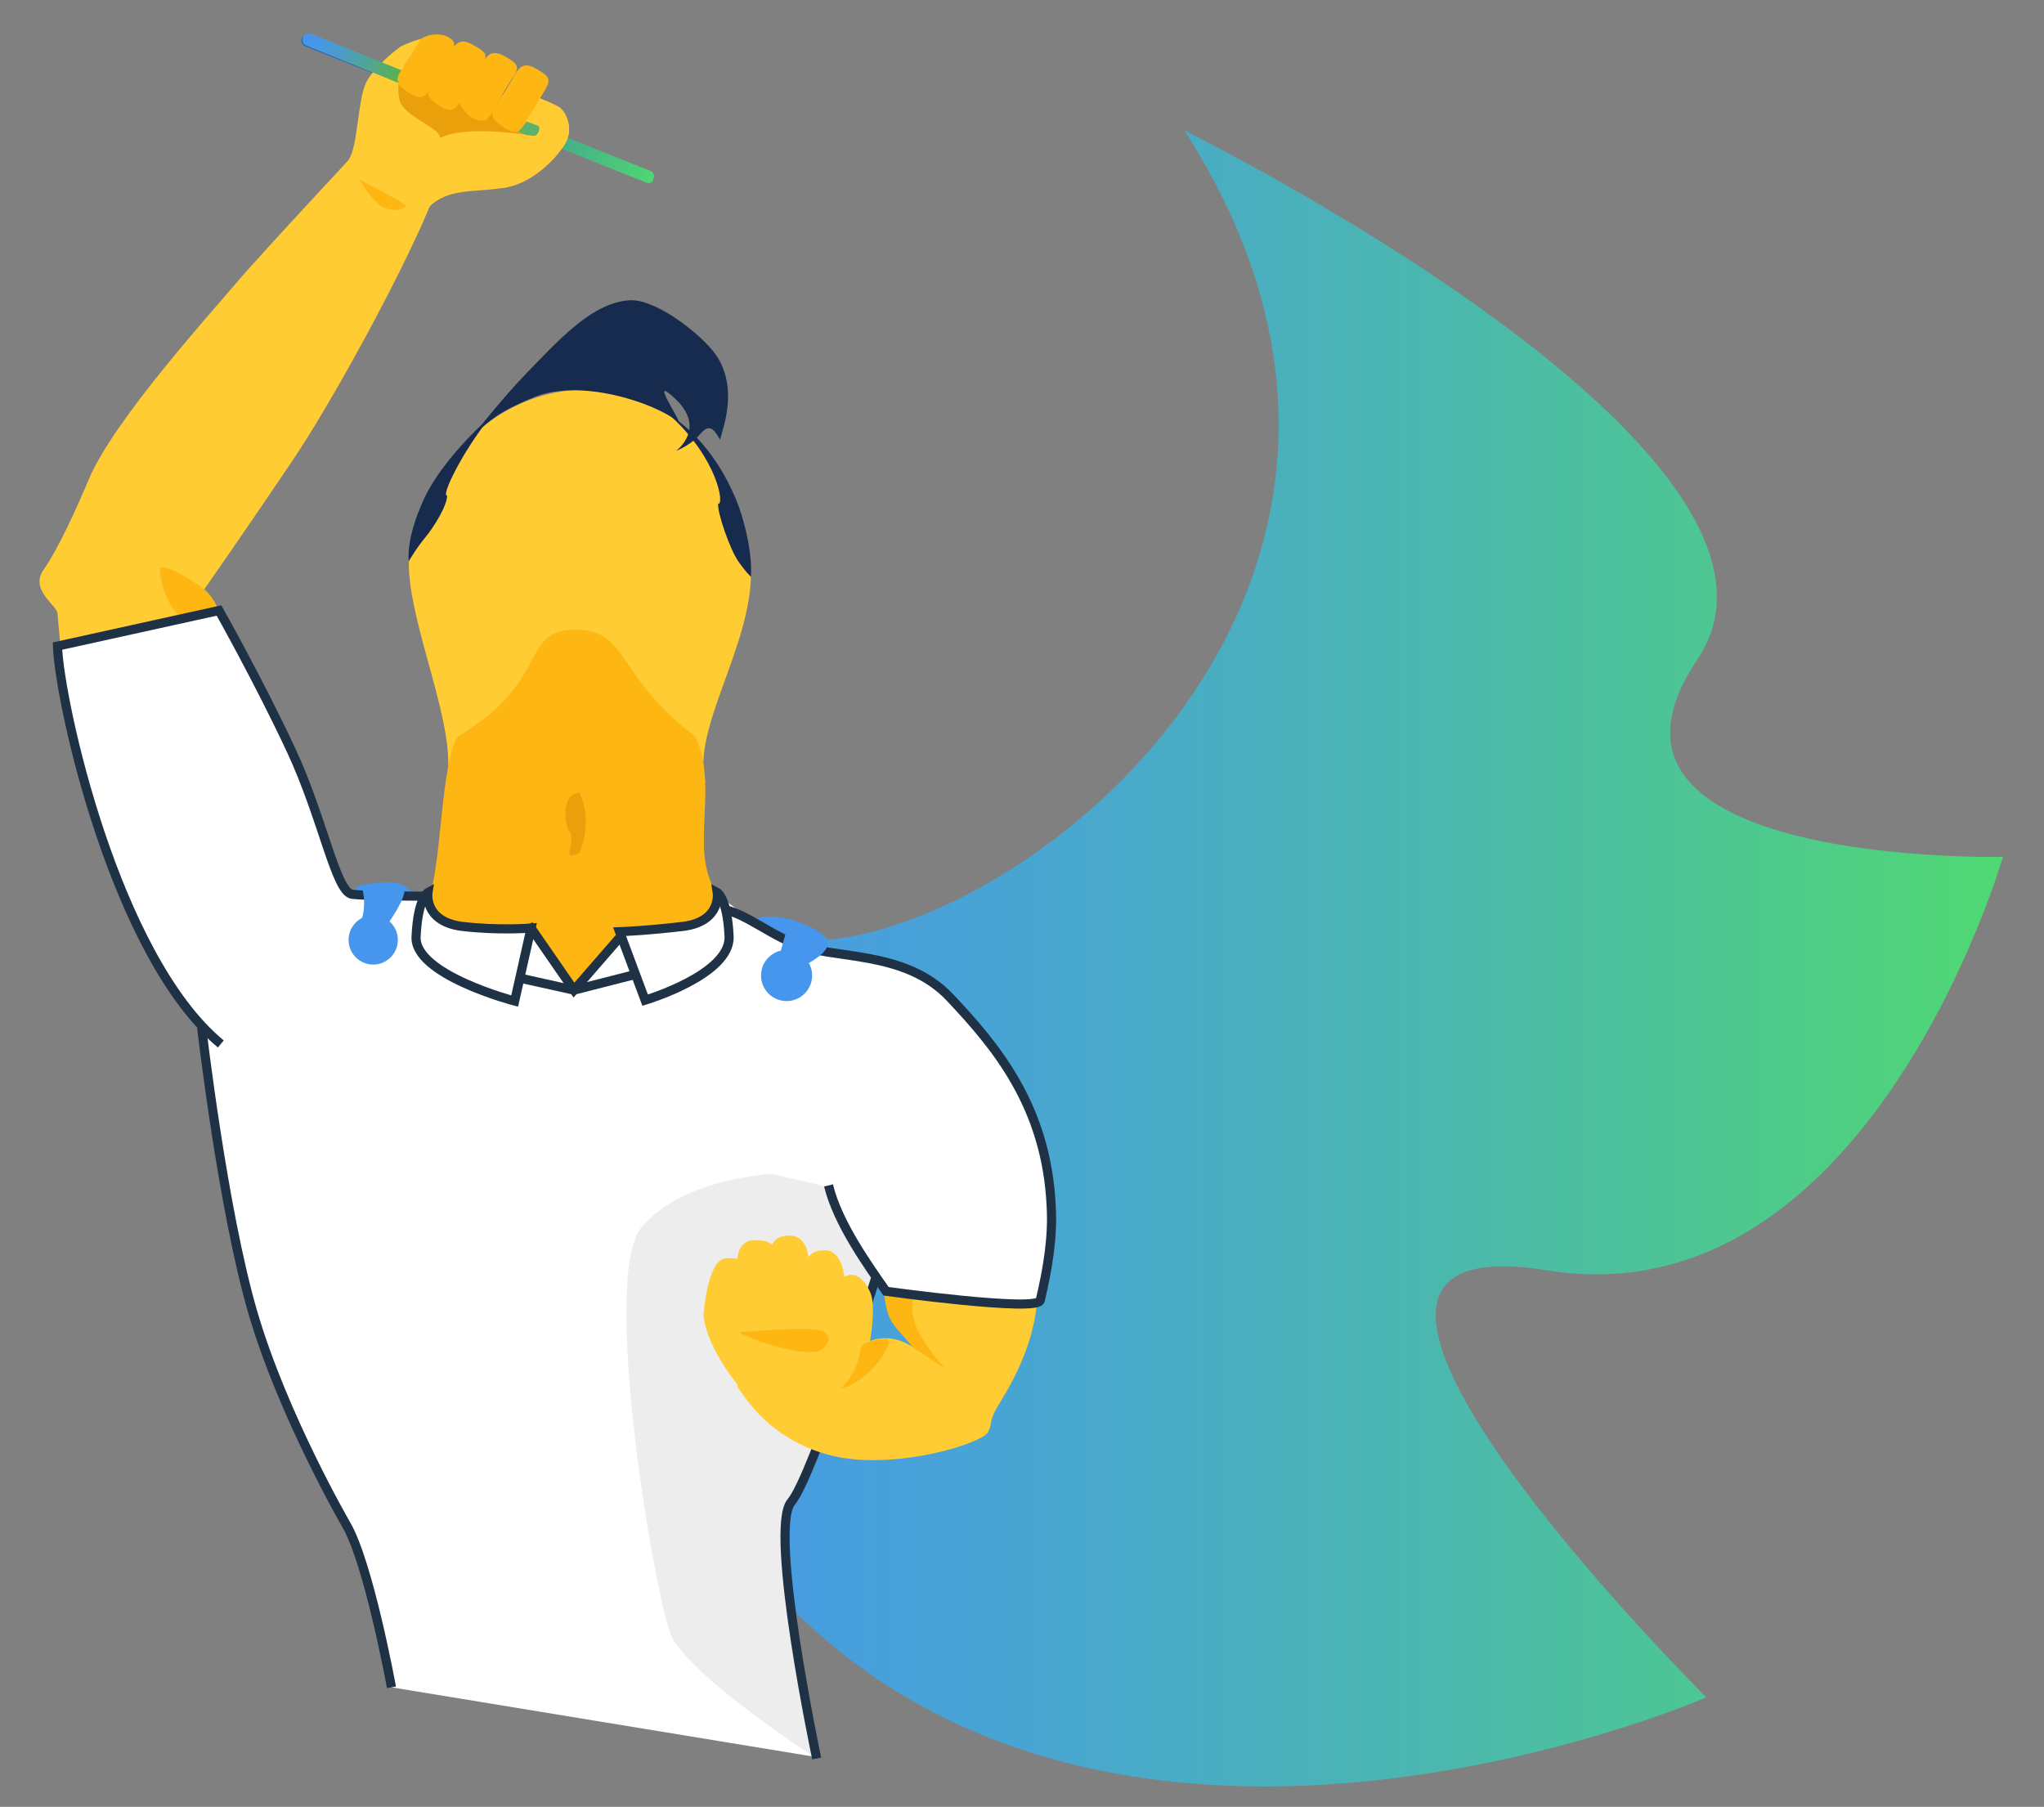 <?xml version="1.0" encoding="utf-8"?>
<!-- Generator: Adobe Illustrator 21.0.2, SVG Export Plug-In . SVG Version: 6.00 Build 0)  -->
<svg version="1.1" id="Calque_1" xmlns="http://www.w3.org/2000/svg" xmlns:xlink="http://www.w3.org/1999/xlink" x="0px" y="0px"
	 viewBox="0 0 224 198" style="enable-background:new 0 0 224 198;" xml:space="preserve">
<rect x="0" y="0" width="224" height="198" fill="#808080" stroke="none"/>
<style type="text/css">
	.st0{fill:url(#SVGID_1_);}
	.st1{fill:#EAA00A;}
	.st2{fill:#FFCC34;}
	.st3{fill:#4696ED;}
	.st4{fill:url(#SVGID_2_);}
	.st5{fill:#FEB613;}
	.st6{fill:#FFFFFF;}
	.st7{fill:#EDEDED;}
	.st8{fill:none;stroke:#1F3144;stroke-miterlimit:10;}
	.st9{fill:#FFFFFF;stroke:#1F3144;stroke-miterlimit:10;}
	.st10{fill:#162B4E;}
	.st11{fill:url(#SVGID_3_);}
	.st12{fill:#5BB26E;}
</style>
<title>superman-ncrm</title>
<linearGradient id="SVGID_1_" gradientUnits="userSpaceOnUse" x1="-1301.188" y1="-1789.875" x2="-1259.636" y2="-1789.875" gradientTransform="matrix(0.928 0.373 -0.373 0.928 573.621 2149.975)">
	<stop  offset="1.226990e-02" style="stop-color:#3467B0"/>
	<stop  offset="0.163" style="stop-color:#366EAC"/>
	<stop  offset="0.385" style="stop-color:#3B82A1"/>
	<stop  offset="0.652" style="stop-color:#43A38F"/>
	<stop  offset="0.951" style="stop-color:#4ED076"/>
	<stop  offset="1" style="stop-color:#50D872"/>
</linearGradient>
<path class="st0" d="M70.8,20L33.5,5.1c-0.4-0.1-0.6-0.6-0.4-0.9v0c0.1-0.4,0.6-0.6,0.9-0.4l37.2,14.9c0.4,0.1,0.6,0.6,0.4,0.9v0
	C71.6,20,71.1,20.2,70.8,20z"/>
<polygon class="st1" points="44.8,16.1 53.6,19.1 59.1,16.2 59.9,13.5 54.7,10.1 43.8,8.4 42.4,11.7 "/>
<g>
	<path class="st2" d="M24,67c-2.1-2.9-1.7-2.3-1.7-2.3s4.7-6.7,10-14.6s16.5-28.8,16.2-32.3l-7-3.8c0,0-12.9,13.8-15.6,17
		S12.4,46.1,9.7,52.6c-1.3,3.1-3.3,7.5-4.9,9.8c-1.6,2.2,1.4,3.9,1.5,4.8s0.4,5.8,1,7.8"/>
	<path class="st2" d="M43.8,11c-1-3.9,3.2-6.8,3.2-6.8s-1.2,2.1-1.7,2.8s0.1,1.7,0.5,2s1,0.8,1.4,0.4c0.2-0.3,1.4-2.1,2.2-3.4
		s0.1-1.4-0.4-1.7c-1.5-1-5.1,0.8-5.1,0.8S41,7.2,40.1,9.1s-0.9,7.1-1.9,8.4l8.8,5.2c0,0,0,0,0,0c2.1-2.1,4.9-1.6,8.1-2.1
		c3.2-0.5,5.8-3.2,6.8-4.8s0.2-3.5-0.7-4.1c-0.9-0.5-4.8-2.3-5.4-1.4s2.1,3.8,2.9,4.6c-0.9-0.1-2.2,0.4-5,2c0,0-5.3-0.9-5.5-1.9
		C48,13.9,44.2,12.7,43.8,11z"/>
	<path class="st2" d="M48.1,15.2c2.8-1.6,9.7-0.4,10.6-0.3c-0.8-0.8-3.5-3.8-2.9-4.6s4.5,0.9,5.4,1.4c0.9,0.5,1.7,2.5,0.7,4.1
		s-3.6,4.4-6.8,4.8"/>
</g>
<path class="st3" d="M43.9,96.9c0.6,0.2,1,0.7,1.5,1s-3.9,0.8-3.9,0.8"/>
<linearGradient id="SVGID_2_" gradientUnits="userSpaceOnUse" x1="53.072" y1="105.005" x2="219.417" y2="105.005">
	<stop  offset="0" style="stop-color:#4696ED"/>
	<stop  offset="0.144" style="stop-color:#479AE6"/>
	<stop  offset="0.356" style="stop-color:#48A5D2"/>
	<stop  offset="0.611" style="stop-color:#4BB6B1"/>
	<stop  offset="0.897" style="stop-color:#4FCE84"/>
	<stop  offset="1" style="stop-color:#50D872"/>
</linearGradient>
<path class="st4" d="M53.1,145.2c0,0-1.7-1.3,35.7,33s98.2,7.8,98.2,7.8s-52.8-52.5-17.5-46.8c35.3,5.7,50-45.3,50-45.3
	s-48.8,1.1-33.5-21.6s-56.2-58-56.2-58c30.8,48-14.8,86.3-39.1,88.7l-0.3-0.4"/>
<g>
	<path class="st3" d="M39.6,97c-0.9,0.2-1,1.1-1,1.1l1.5,0C40.1,98.1,40.5,96.8,39.6,97z"/>
</g>
<g>
	<path class="st3" d="M86.5,100.7c-2.7-0.6-3.7,0-3.7,0l2.8,1.7l2.6,1.2C88.2,103.5,89.2,101.3,86.5,100.7z"/>
</g>
<g>
	<path class="st5" d="M22.3,64.5c-1.6-1.1-3.7-2.5-4.8-2.3c0,0,0.1,5.4,4.5,6.6c0.9,0.2-1,0.9-1,0.9s3.1-1.8,2.9-2.8
		S22.7,64.8,22.3,64.5z"/>
	<path class="st5" d="M47.1,9.4c0.6-0.9,1.8-2.8,2.3-3.7c0.5-0.9,1-1.6,2.4-0.8s1.8,1,1,2.3c-0.8,1.3-2.2,3.7-2.7,4.4
		c-0.5,0.7-1.2,0.5-2.1-0.1S46.6,10.3,47.1,9.4z"/>
	<path class="st5" d="M43.8,8c0.6-0.9,1.6-2.5,2.1-3.4s2.3-1,3.1-0.6c0.8,0.4,1.1,0.8,0.3,2.1s-2,3.4-2.5,4.1
		c-0.5,0.7-1.2,0.5-2.1-0.1S43.2,9,43.8,8z"/>
	<path class="st5" d="M50.6,10.5c0.6-0.9,1.6-2.6,2.2-3.5c0.6-0.9,1-1.6,2.4-0.9c1.4,0.8,1.9,1.1,1,2.4s-2.1,3.6-2.6,4.3
		s-1.2,0.5-2.2-0.1C50.7,11.9,50,11.4,50.6,10.5z"/>
	<path class="st5" d="M54.2,11.8c0.6-0.9,1.6-2.5,2.1-3.4s1-1.7,2.4-0.9s1.8,1.1,1,2.4s-2,3.4-2.5,4.1c-0.5,0.7-1.2,0.5-2.1-0.1
		S53.6,12.7,54.2,11.8z"/>
	<path class="st5" d="M44.5,22.5c-0.6-0.5-5.1-2.8-5.1-2.8s1.6,2.9,3.1,3.2C44.1,23.3,44.5,22.5,44.5,22.5z"/>
</g>
<path class="st6" d="M22.1,112.6c0,0,2.3,19.9,5.6,31.2S37.9,167,37.9,167c2.5,4.2,5,17.9,5,17.9l46.3,7.6c0,0-5.1-24.9-2.5-28
	c2.4-2.8,9.4-24.5,9.4-24.5l-6.6-11.7l-66.3-19.4L22.1,112.6z"/>
<path class="st7" d="M89.2,192.5c0,0-5.1-24.9-2.5-28c2.4-2.8,9.4-24.5,9.4-24.5l-6.6-11.7c-5.1,0.1-14.7,0.8-19.2,6.2
	s1.4,40.1,3.2,44.6C75.4,183.6,89.2,192.5,89.2,192.5z"/>
<path class="st8" d="M89.5,192.7c0,0-5.3-25.1-2.8-28.1c2.4-2.8,9.7-25.9,9.7-25.9"/>
<path class="st8" d="M22.1,112.6c0,0,2.3,19.9,5.6,31.2S37.9,167,37.9,167c2.5,4.2,5,17.9,5,17.9"/>
<path class="st2" d="M100.6,148c-2.9-2.2-5.5-1.5-7.8,0.5c-1.9,1.6-4.2-1.9-4.2-1.9l-4.4-1.2c0,0-4,5.8-3.3,6.7
	c0.7,0.9,3.4,5.7,10.2,7.4s16.6-1.3,17.2-2.6s-0.1-1,1.4-3.4c2.6-4.2,4.6-9.4,3.8-14c-1.3-7.3-17.7-0.5-17.7-0.5
	C95.4,137.5,99.1,146.9,100.6,148z"/>
<g>
	<path class="st6" d="M90.4,130c1,4.2,5,9,6.8,11.5c0,0,16.6,2.3,16.9,1c0.9-3.4,1.4-6.9,1.2-10.3c-0.5-11-6.1-17.6-11.1-22.9
		s-12.9-4-17.1-5.9c-4.2-1.8-8.2-5.2-8.2-5.2l-32-0.1c-1.5,0-6.6,0.1-8.3-0.2s-2.2-8.1-6.7-15.8S24,66.9,24,66.9L6.3,70.8
		c0.2,6.1,6.2,34,17.9,43.6"/>
</g>
<g>
	<path class="st2" d="M78.5,138.6c1.4-1.5,2.7-0.2,2.7-0.2l-0.3,5.7"/>
	<path class="st2" d="M88.5,138c0,0,0.2-1,1.9-1c1.8,0,2.1,2.7,2.1,2.7l0.3,3.7c0,0-1.4-2.7-0.4-3.4c1-0.7,2.2-0.2,3,1.7
		c0.8,1.9-0.4,8.4-1.4,9.7c-0.7,0.9-3.4,1.4-6.9,1.4s-5,0.1-5.9-0.7s-3.9-5-4.1-8c0,0,0.4-6.2,2.5-6.2"/>
	<path class="st2" d="M88.9,141.9l-0.3-3.9c0,0,0-2.6-2.1-2.6s-2,1.6-2,1.6l0,2.2"/>
	<path class="st2" d="M80.8,138.7c0,0-0.3-2.7,1.8-2.8s2.2,0.9,2.2,0.9l-0.2,2.1"/>
	<polygon class="st2" points="80.6,144.7 89.1,142.9 88.8,138.3 81,138.3 	"/>
</g>
<g>
	<path class="st5" d="M100,147.6c0,0,2.8,1.9,3.5,2.3c0,0-2.1-2.3-3-4.3s-0.4-3.4-0.4-3.4l-3.3-0.8c0.3,1.3,0.2,2.7,1.4,4.1
		S99.7,147.2,100,147.6z"/>
	<path class="st5" d="M81,146c1.4,0.9,7.7,2.9,9,1.9c1.3-1,1-2-0.6-2.2C87.8,145.4,81,146,81,146z"/>
	<path class="st5" d="M92.1,152.2c3.6-1,6.2-5.5,5-5.5c-1.4,0-2.5,0.6-2.5,0.6C94.1,147.7,94.4,150,92.1,152.2z"/>
</g>
<path class="st8" d="M24.2,114.4C12.6,104.8,6.5,76.9,6.3,70.8L24,66.9c0,0,4.4,7.8,7.9,15.3s4.9,15.6,6.7,15.8s6.8,0.2,8.3,0.2
	c0,0,26.7,1.2,30.4,1.2s5.6,2.2,9.7,4c4.2,1.8,12.1,0.6,17.1,5.9s10.6,11.9,11.1,22.9c0.2,3.4-0.4,6.9-1.2,10.3
	c-0.3,1.3-16.9-1-16.9-1c-1.8-2.6-5.3-7.4-6.3-11.6"/>
<path class="st2" d="M82.3,62.8c0-8.1-6.1-20.1-18.1-20.1S44.8,54.7,44.8,61.7c0,7,5.5,18.3,4.1,24.1l28.4-0.1
	C75.8,79.9,82.3,70.9,82.3,62.8z"/>
<path class="st5" d="M76.2,80.7C67.4,74.1,69,69,63,69s-2.6,5.6-12.8,11.7c-1.9,2.7-1.8,14.2-3.2,17.6s11.9,10.1,15.8,10.1
	s18.2-6,15.5-10.9S78.8,86.4,76.2,80.7z"/>
<path class="st1" d="M63.5,86.9c-2.1,0-1.6,3.7-1.1,4.2s0,1.9,0,2.4s1.1,0,1.1,0s0.7-1.6,0.7-3.5S63.5,86.9,63.5,86.9z"/>
<g>
	<circle class="st3" cx="40.9" cy="103" r="2.7"/>
</g>
<g>
	<path class="st3" d="M42.1,101.8c0,0-4.2,2.1-2.9-0.1s0.4-4.7,0.4-4.7s3.4-0.7,4.5,0S42.1,101.8,42.1,101.8z"/>
</g>
<g>
	<circle class="st3" cx="86.2" cy="106.9" r="2.8"/>
</g>
<g>
	<path class="st3" d="M86.9,106.4l-1.8-0.5l1.4-5.1c0,0,3.3,0.7,4.1,2.2C91.5,104.5,86.9,106.4,86.9,106.4z"/>
</g>
<polygon class="st9" points="58.2,101.7 62.9,108.5 68.2,102.4 72.7,106 62.9,108.5 55.7,106.9 56.4,102.6 "/>
<path class="st9" d="M58.2,101.7l-1.8,8c0,0-11.1-2.9-10.8-7.1c0.2-4.2,1.3-4.8,1.3-4.8s-0.5,3.1,3.6,3.7
	C54.6,102,58.2,101.7,58.2,101.7z"/>
<path class="st9" d="M67.9,102.1l2.8,7.5c0,0,9.4-2.8,9.2-7s-1.3-4.8-1.3-4.8s0.5,3.1-3.6,3.7C70.8,102,67.9,102.1,67.9,102.1z"/>
<path class="st10" d="M82.3,63.2c0,0-0.5-0.4-1.4-1.7s-2.3-5.3-2.2-6.3c0.7,0.2,0-4.9-5.3-9.7c0,0,4.8,2.6,7.6,10.1
	C82.6,60.3,82.3,63.2,82.3,63.2z"/>
<path class="st10" d="M44.8,61.5c0,0,0.8-1.4,1.8-2.6c1-1.2,2.4-3.5,2.4-4.6c-0.7,0.1,1.6-4.7,4.8-8.7c0,0-5.2,4.5-7.3,9
	S44.8,61.5,44.8,61.5z"/>
<path class="st10" d="M52.1,47.4c0,0,2.9-3.7,5.5-6.4c3.6-3.7,7.4-8,11.6-8.1c2.8,0,7.5,3.6,9.2,5.9c2.6,3.7,0.8,8.2,0.5,9.4
	c-0.9-1.8-1.5-1.4-2.2-0.6c-1,1.2-2.6,1.8-2.6,1.8s3.3-2.4,0-5.6s0.8,2.7,0.2,2.4c-2.8-2.2-10.8-4.7-15.7-2.7S53.6,46.4,52.1,47.4z"
	/>
<linearGradient id="SVGID_3_" gradientUnits="userSpaceOnUse" x1="-1301.188" y1="-1789.867" x2="-1289.528" y2="-1789.867" gradientTransform="matrix(0.928 0.373 -0.373 0.928 573.621 2149.975)">
	<stop  offset="1.226990e-02" style="stop-color:#4696ED"/>
	<stop  offset="0.123" style="stop-color:#4797E6"/>
	<stop  offset="0.288" style="stop-color:#4A9BD2"/>
	<stop  offset="0.485" style="stop-color:#4EA0B1"/>
	<stop  offset="0.708" style="stop-color:#54A884"/>
	<stop  offset="0.95" style="stop-color:#5BB24A"/>
	<stop  offset="1" style="stop-color:#5DB43D"/>
</linearGradient>
<path class="st11" d="M44,7.7l-9.9-4c-0.4-0.1-0.8,0-0.9,0.4v0c-0.1,0.4,0,0.8,0.4,0.9l10.1,4.1C43.5,8.7,43.5,8.4,44,7.7z"/>
<path class="st12" d="M57.7,14.8l-0.9-0.4c0.5-0.4,0.9-1.1,0.9-1.1l1.3,0.5c0.2,0.1,0.1,0.9-0.4,1.1C58.7,14.9,57.9,14.8,57.7,14.8z
	"/>
</svg>
